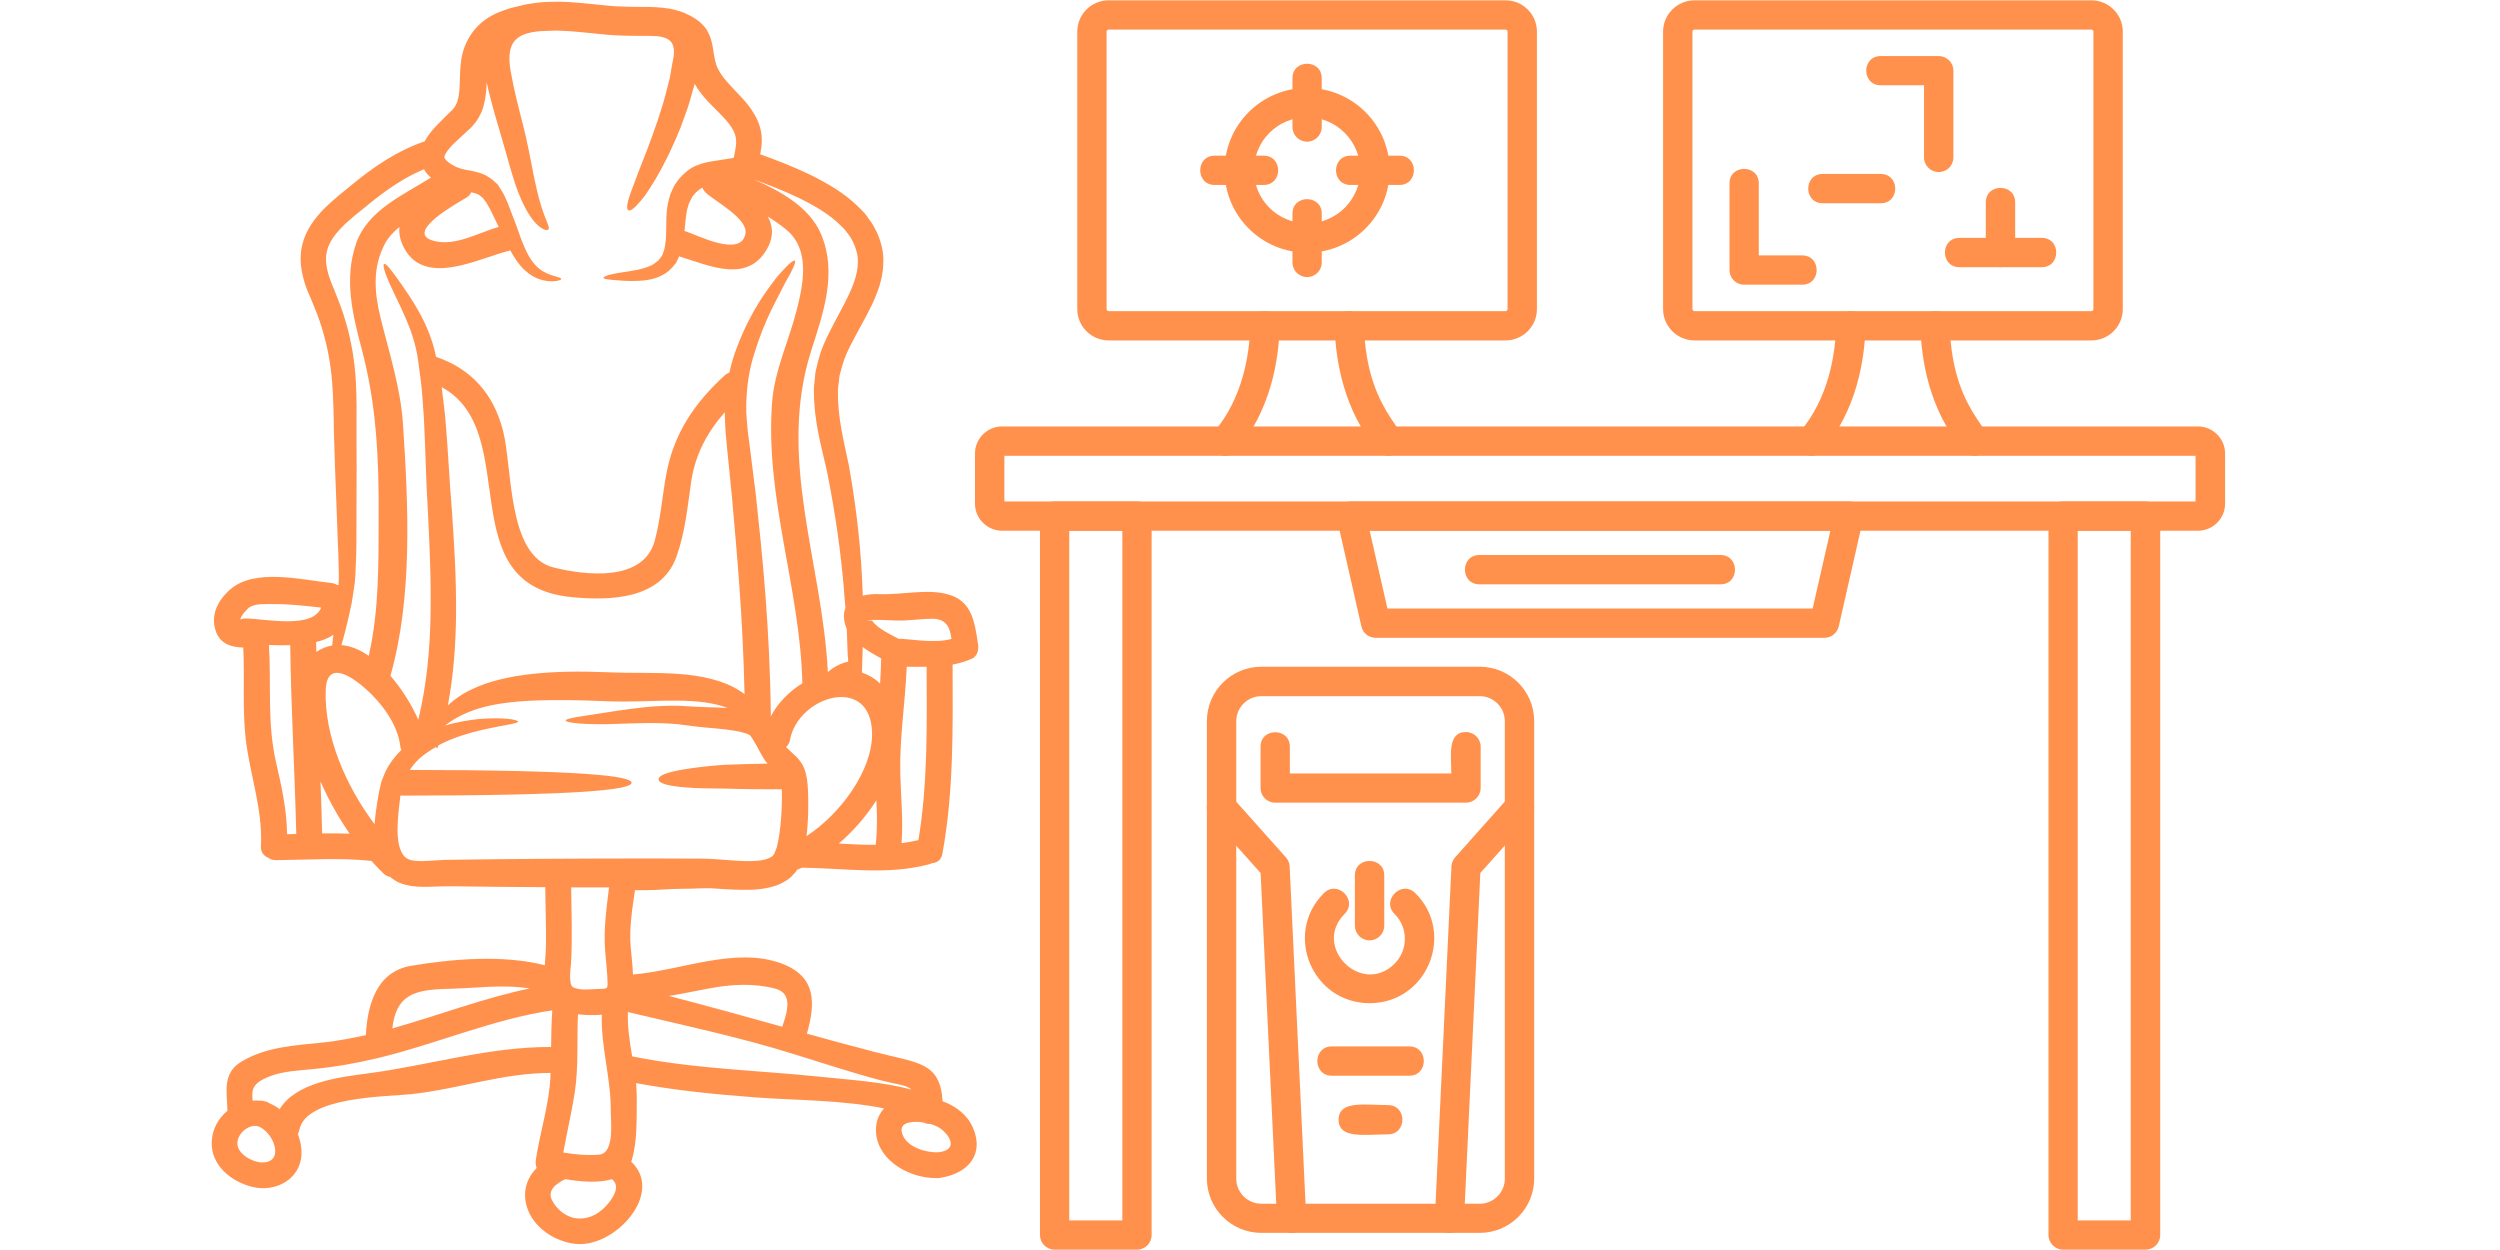 <svg xmlns="http://www.w3.org/2000/svg" xmlns:xlink="http://www.w3.org/1999/xlink" width="200" zoomAndPan="magnify" viewBox="0 0 150 75" height="100" preserveAspectRatio="xMidYMid meet" version="1.0"><defs><clipPath id="3e5ee424c6"><path d="M 12.637 0 L 58.746 0 L 58.746 75 L 12.637 75 Z M 12.637 0 " clip-rule="nonzero"/></clipPath><clipPath id="dd58a82549"><path d="M 58.504 25 L 133.504 25 L 133.504 32 L 58.504 32 Z M 58.504 25 " clip-rule="nonzero"/></clipPath></defs><g clip-path="url(#3e5ee424c6)"><path fill="#ff914d" d="M 15.648 69.742 C 17.168 69.836 16.418 67.859 15.449 67.566 C 14.793 67.441 14.031 68.227 14.297 68.879 C 14.484 69.344 15.176 69.715 15.648 69.742 Z M 14.742 37.109 C 15.902 37.117 18.75 37.766 19.27 36.457 C 18.312 36.348 17.348 36.238 16.383 36.246 C 15.961 36.254 15.324 36.191 14.949 36.449 C 14.906 36.473 14.445 36.922 14.418 37.168 C 14.512 37.129 14.617 37.105 14.742 37.109 Z M 17.223 50.051 C 17.406 50.051 17.59 50.047 17.777 50.039 C 17.684 46.258 17.461 42.492 17.414 38.711 C 16.988 38.723 16.555 38.719 16.137 38.699 C 16.281 41.062 16.023 43.395 16.562 45.734 C 16.895 47.188 17.207 48.578 17.223 50.051 Z M 19.98 38.27 C 19.984 38.211 19.992 38.148 20.004 38.086 C 19.707 38.289 19.355 38.43 18.969 38.52 C 18.969 38.723 18.977 38.918 18.98 39.113 C 18.984 39.113 18.984 39.109 18.992 39.109 C 19.301 38.902 19.613 38.781 19.93 38.73 C 19.945 38.59 19.961 38.434 19.98 38.27 Z M 19.328 50.004 C 19.883 50 20.434 50 20.98 50.02 C 20.297 49.035 19.707 47.977 19.23 46.883 C 19.27 47.926 19.301 48.969 19.328 50.004 Z M 24.082 44.996 C 24.047 44.93 24.027 44.855 24.016 44.773 C 23.871 43.465 22.887 42.164 21.926 41.316 C 21.102 40.59 19.594 39.559 19.543 41.43 C 19.457 44.16 20.734 47.129 22.473 49.453 C 22.5 49.133 22.535 48.82 22.578 48.523 C 22.633 48.148 22.68 47.828 22.754 47.461 C 22.797 47.266 22.844 47.074 22.887 46.883 C 22.961 46.703 23.031 46.527 23.105 46.348 C 23.352 45.816 23.703 45.367 24.082 44.996 Z M 25.855 10.656 C 25.785 10.594 25.719 10.531 25.656 10.465 C 25.578 10.379 25.5 10.27 25.441 10.156 C 24.238 10.656 23.172 11.402 22.172 12.215 C 21.879 12.453 21.594 12.684 21.309 12.914 C 21.035 13.145 20.773 13.363 20.547 13.602 C 20.086 14.062 19.75 14.539 19.629 15.023 C 19.496 15.504 19.574 16.039 19.742 16.586 C 19.832 16.867 19.945 17.129 20.07 17.426 C 20.188 17.738 20.309 18.047 20.43 18.352 C 20.875 19.57 21.148 20.801 21.273 21.965 C 21.406 23.129 21.398 24.215 21.391 25.215 C 21.383 26.223 21.398 27.152 21.398 28.039 C 21.391 29.801 21.387 31.34 21.383 32.668 C 21.383 33.324 21.34 33.977 21.32 34.555 C 21.289 35.137 21.172 35.66 21.109 36.137 C 20.918 37.078 20.734 37.816 20.578 38.375 C 20.539 38.527 20.512 38.621 20.484 38.707 C 21.039 38.746 21.594 38.984 22.125 39.352 C 22.746 36.629 22.711 33.84 22.719 31.043 C 22.738 27.543 22.598 24.285 21.688 20.883 C 21.133 18.789 20.641 16.707 21.371 14.598 C 22.055 12.621 24.18 11.711 25.855 10.656 Z M 29.922 13.613 C 29.766 13.297 29.609 12.973 29.445 12.625 C 29.32 12.41 29.203 12.156 29.066 12.004 L 28.973 11.875 L 28.957 11.863 L 28.867 11.793 C 28.812 11.754 28.738 11.684 28.703 11.672 C 28.664 11.66 28.629 11.648 28.598 11.625 C 28.508 11.594 28.402 11.562 28.277 11.539 C 28.215 11.664 28.121 11.773 27.977 11.863 C 27.539 12.133 24.133 13.984 26.059 14.461 C 27.324 14.781 28.691 13.973 29.922 13.613 Z M 31.773 59.309 C 30.156 59.047 28.508 59.297 26.855 59.332 C 24.789 59.375 23.77 59.73 23.539 61.703 C 26.293 60.934 28.988 59.887 31.773 59.309 Z M 33.066 62.82 C 33.07 62.09 33.09 61.359 33.137 60.621 C 29.609 61.137 26.125 62.66 22.656 63.488 C 21.352 63.797 20.105 64.02 18.777 64.145 C 17.922 64.234 16.992 64.266 16.18 64.582 C 15.102 65.004 15.102 65.395 15.156 66.039 C 15.305 66.031 15.453 66.023 15.605 66.039 C 15.688 66.039 15.77 66.043 15.859 66.07 C 15.98 66.094 16.086 66.137 16.172 66.199 C 16.387 66.293 16.594 66.406 16.781 66.547 C 17.754 64.941 20.391 64.621 22.062 64.406 C 25.703 63.926 29.395 62.793 33.066 62.82 Z M 36.543 53.246 C 35.777 53.246 35.016 53.242 34.27 53.242 C 34.289 54.762 34.348 56.273 34.262 57.793 C 34.25 58.047 34.078 59.094 34.402 59.246 C 34.824 59.434 35.375 59.359 35.82 59.34 C 36.52 59.309 36.477 59.418 36.438 58.574 C 36.41 58.078 36.352 57.586 36.312 57.094 C 36.203 55.809 36.387 54.52 36.543 53.246 Z M 35.961 69.277 C 36.895 69.188 36.641 67.23 36.645 66.602 C 36.656 64.684 36.047 62.789 36.109 60.883 C 35.887 60.906 35.648 60.906 35.406 60.906 C 35.156 60.906 34.91 60.887 34.68 60.855 C 34.605 62.395 34.719 63.949 34.496 65.477 C 34.309 66.715 34.02 67.926 33.797 69.152 C 34.512 69.266 35.254 69.344 35.961 69.277 Z M 36.523 72.172 C 36.859 71.75 37.215 71.133 36.711 70.75 C 35.898 71 34.828 70.902 33.918 70.75 C 33.418 70.984 32.797 71.406 33.129 72.031 C 33.422 72.594 34.023 73.078 34.688 73.109 C 35.457 73.141 36.055 72.75 36.523 72.172 Z M 44.379 41.445 C 44.488 41.508 44.582 41.578 44.672 41.652 C 44.57 36.918 44.207 33.133 43.922 29.879 C 43.828 28.961 43.742 27.992 43.652 27.168 C 43.617 26.754 43.574 26.359 43.539 25.969 C 43.508 25.574 43.5 25.156 43.488 24.77 C 43.488 24.754 43.488 24.742 43.488 24.734 C 42.441 25.93 41.703 27.266 41.465 28.945 C 41.246 30.457 41.105 31.961 40.586 33.406 C 39.66 35.973 36.605 36.051 34.305 35.828 C 26.938 35.129 31.445 25.902 26.496 23.227 C 26.504 23.254 26.504 23.27 26.508 23.289 C 26.582 23.953 26.691 24.672 26.746 25.43 C 26.879 26.957 26.949 28.648 27.109 30.555 C 27.238 32.465 27.387 34.605 27.363 37 C 27.336 38.656 27.227 40.445 26.871 42.324 C 27.238 41.977 27.723 41.633 28.324 41.352 C 30.32 40.391 33.293 40.207 36.359 40.332 C 37.875 40.402 39.289 40.332 40.695 40.434 C 42.074 40.531 43.398 40.812 44.379 41.445 Z M 44.727 14.027 C 44.902 13.117 42.895 12.082 42.336 11.551 C 42.242 11.457 42.18 11.355 42.141 11.262 C 41.992 11.34 41.863 11.441 41.73 11.57 L 41.609 11.719 L 41.547 11.793 L 41.531 11.824 C 41.465 11.957 41.375 12.105 41.328 12.223 C 41.301 12.328 41.277 12.426 41.242 12.523 C 41.211 12.637 41.195 12.777 41.172 12.902 C 41.133 13.164 41.113 13.43 41.086 13.707 C 41.078 13.762 41.074 13.812 41.07 13.863 C 41.074 13.863 41.078 13.863 41.086 13.863 C 41.828 14.086 44.445 15.484 44.727 14.027 Z M 46.906 48.328 C 46.914 48.035 46.922 47.738 46.91 47.465 C 46.91 47.438 46.91 47.395 46.91 47.359 C 45.879 47.363 44.441 47.348 43.48 47.316 C 42.477 47.312 41.816 47.297 41.215 47.25 C 40.004 47.164 39.535 46.988 39.516 46.773 C 39.496 46.559 39.883 46.348 41.094 46.152 C 41.699 46.059 42.434 45.961 43.457 45.887 C 44.18 45.859 45.172 45.832 46.066 45.816 C 46.035 45.785 46 45.754 45.977 45.723 L 45.938 45.684 L 45.918 45.652 C 45.672 45.285 45.531 44.988 45.375 44.703 C 45.238 44.457 45.074 44.203 44.992 44.109 C 44.949 44.09 44.906 44.07 44.867 44.051 C 44.82 44.012 44.707 43.996 44.633 43.973 C 44.477 43.914 44.277 43.883 44.094 43.848 C 43.711 43.781 43.316 43.738 42.926 43.703 C 42.531 43.668 42.152 43.641 41.75 43.59 C 41.379 43.543 41.02 43.5 40.668 43.453 C 39.348 43.332 38.109 43.402 37.113 43.43 C 35.094 43.512 33.93 43.363 33.938 43.23 C 33.945 43.078 35.059 42.965 37.043 42.645 C 38.047 42.504 39.262 42.312 40.762 42.348 C 41.121 42.367 41.488 42.391 41.863 42.41 C 42.211 42.43 42.605 42.434 43.008 42.449 C 43.215 42.453 43.438 42.465 43.652 42.48 C 42.875 42.172 41.832 42.043 40.629 42.039 C 39.367 42.023 37.863 42.141 36.309 42.07 C 33.254 41.945 30.555 41.953 28.773 42.496 C 27.895 42.754 27.238 43.133 26.859 43.418 C 26.805 43.449 26.75 43.492 26.703 43.535 C 27.465 43.305 28.156 43.203 28.742 43.141 C 30.266 43.02 31.086 43.188 31.082 43.297 C 31.082 43.426 30.254 43.484 28.852 43.812 C 28.152 43.98 27.297 44.215 26.418 44.66 C 26.379 44.688 26.336 44.715 26.293 44.738 C 26.281 44.785 26.27 44.832 26.254 44.879 L 26.125 44.836 C 25.793 45.035 25.461 45.25 25.156 45.523 C 24.945 45.723 24.754 45.945 24.59 46.195 C 34.812 46.207 37.895 46.547 37.895 46.965 C 37.895 47.391 34.699 47.734 24.023 47.738 C 23.984 48.035 23.949 48.375 23.914 48.684 C 23.852 49.371 23.805 50.09 23.941 50.695 C 24.094 51.309 24.344 51.613 24.906 51.648 C 25.215 51.68 25.605 51.66 26.02 51.633 C 26.426 51.598 26.945 51.578 27.355 51.582 C 30.855 51.535 34.707 51.508 38.742 51.508 C 39.461 51.508 40.176 51.512 40.883 51.512 C 41.594 51.527 42.273 51.492 43.039 51.559 C 43.75 51.613 44.406 51.672 45.012 51.668 C 45.309 51.66 45.598 51.645 45.836 51.586 C 46.07 51.531 46.25 51.449 46.348 51.367 C 46.367 51.344 46.387 51.324 46.406 51.301 C 46.422 51.277 46.434 51.25 46.453 51.223 L 46.465 51.215 L 46.477 51.191 L 46.516 51.078 L 46.602 50.855 L 46.684 50.504 C 46.707 50.387 46.73 50.227 46.758 50.086 C 46.84 49.508 46.891 48.91 46.906 48.328 Z M 46.934 61.605 C 47.219 60.77 47.617 59.594 46.504 59.316 C 45.199 58.98 43.918 59.055 42.598 59.297 C 41.777 59.449 40.957 59.621 40.137 59.758 C 42.406 60.348 44.668 60.969 46.934 61.605 Z M 47.816 18.547 C 48.203 17 48.633 14.934 47.133 13.742 C 46.789 13.465 46.434 13.219 46.07 12.996 C 46.355 13.527 46.434 14.121 46.098 14.793 C 44.941 17.078 42.578 15.941 40.746 15.379 L 40.66 15.574 L 40.613 15.676 L 40.586 15.719 C 40.578 15.738 40.551 15.789 40.551 15.789 L 40.535 15.805 C 40.453 15.898 40.414 15.973 40.285 16.098 C 40.07 16.336 39.848 16.453 39.621 16.57 C 39.164 16.777 38.742 16.824 38.379 16.848 C 37.648 16.887 37.133 16.824 36.77 16.797 C 36.41 16.762 36.219 16.738 36.211 16.676 C 36.195 16.617 36.379 16.523 36.742 16.449 C 37.105 16.359 37.648 16.309 38.289 16.18 C 38.605 16.105 38.945 16.016 39.234 15.836 C 39.363 15.746 39.516 15.629 39.59 15.52 C 39.629 15.488 39.695 15.371 39.75 15.281 C 39.758 15.273 39.766 15.234 39.766 15.234 L 39.836 15.035 C 39.949 14.664 39.973 14.203 39.973 13.652 C 39.98 13.387 39.973 13.086 40 12.773 C 40.02 12.613 40.027 12.457 40.059 12.281 C 40.098 12.09 40.152 11.895 40.203 11.703 C 40.266 11.539 40.328 11.414 40.395 11.27 L 40.414 11.215 L 40.43 11.188 C 40.438 11.18 40.438 11.18 40.438 11.18 C 40.438 11.172 40.449 11.152 40.48 11.102 L 40.488 11.086 L 40.57 10.973 L 40.738 10.738 C 40.992 10.441 41.324 10.133 41.742 9.949 C 42.148 9.773 42.547 9.703 42.91 9.648 C 43.246 9.594 43.598 9.539 43.949 9.488 C 43.984 9.48 44.004 9.477 44.023 9.469 C 44.031 9.441 44.043 9.391 44.051 9.348 C 44.082 9.223 44.113 9 44.145 8.828 C 44.152 8.688 44.188 8.555 44.164 8.43 C 44.156 7.934 43.824 7.461 43.289 6.914 C 42.805 6.398 42.172 5.887 41.676 5.027 C 41.656 5.137 41.625 5.238 41.594 5.34 C 41.465 5.773 41.359 6.199 41.223 6.586 C 41.086 6.965 40.949 7.332 40.824 7.676 C 40.277 9.031 39.75 10.043 39.309 10.789 C 39.082 11.16 38.879 11.465 38.711 11.719 C 38.52 11.965 38.363 12.152 38.227 12.297 C 37.961 12.582 37.793 12.668 37.699 12.613 C 37.609 12.562 37.598 12.371 37.699 11.996 C 37.75 11.812 37.828 11.586 37.934 11.312 C 38.035 11.027 38.16 10.699 38.312 10.305 C 38.621 9.527 39.027 8.512 39.473 7.191 C 39.574 6.863 39.684 6.512 39.805 6.145 C 39.914 5.777 40 5.395 40.109 4.984 C 40.234 4.574 40.266 4.156 40.359 3.707 C 40.648 2.453 40.145 2.152 38.957 2.152 C 38.117 2.152 37.074 2.164 36.133 2.055 C 35.176 1.965 34.277 1.852 33.438 1.836 L 32.816 1.852 C 30.91 1.891 30.332 2.535 30.645 4.301 C 30.844 5.43 31.137 6.547 31.422 7.66 C 31.625 8.461 31.746 9.16 31.875 9.766 C 31.984 10.371 32.094 10.895 32.199 11.34 C 32.598 13.125 33.047 13.582 32.898 13.777 C 32.867 13.816 32.801 13.824 32.691 13.785 C 32.578 13.754 32.434 13.664 32.258 13.504 C 31.906 13.188 31.516 12.586 31.145 11.668 C 30.773 10.766 30.473 9.508 30.035 8.047 C 29.805 7.285 29.559 6.426 29.316 5.453 C 29.277 5.297 29.242 5.117 29.203 4.945 C 29.199 5.066 29.195 5.188 29.184 5.316 C 29.148 5.75 29.086 6.227 28.891 6.719 C 28.828 6.84 28.781 6.957 28.703 7.086 L 28.578 7.277 C 28.531 7.348 28.488 7.406 28.457 7.43 L 28.363 7.543 L 28.281 7.637 L 28.227 7.691 L 27.996 7.902 C 27.707 8.176 27.434 8.414 27.191 8.652 C 26.965 8.883 26.773 9.125 26.699 9.289 C 26.684 9.328 26.684 9.359 26.664 9.383 C 26.68 9.402 26.66 9.418 26.664 9.434 C 26.668 9.453 26.672 9.5 26.727 9.562 L 26.82 9.664 C 26.859 9.699 26.902 9.73 26.945 9.766 C 26.969 9.797 27.047 9.84 27.125 9.879 L 27.344 10.004 C 27.504 10.078 27.766 10.164 28.066 10.211 C 28.379 10.262 28.773 10.332 29.16 10.531 C 29.262 10.59 29.359 10.652 29.453 10.715 C 29.547 10.773 29.578 10.816 29.641 10.875 L 29.727 10.945 L 29.766 10.98 L 29.855 11.07 L 29.875 11.094 L 30.02 11.324 C 30.242 11.625 30.332 11.902 30.461 12.176 C 30.648 12.699 30.844 13.148 31.02 13.648 C 31.34 14.566 31.617 15.297 32.004 15.766 C 32.367 16.242 32.836 16.426 33.152 16.531 C 33.477 16.633 33.688 16.668 33.676 16.742 C 33.672 16.789 33.5 16.875 33.109 16.879 C 32.727 16.879 32.086 16.773 31.508 16.23 C 31.16 15.922 30.875 15.496 30.617 15.023 C 30.605 15.023 30.598 15.027 30.578 15.035 C 28.773 15.473 25.477 17.273 24.23 14.848 C 23.996 14.398 23.93 13.992 23.965 13.621 C 23.598 13.918 23.293 14.25 23.09 14.633 C 22.336 16.066 22.461 17.566 22.84 19.094 C 23.359 21.203 24.039 23.281 24.18 25.461 C 24.5 30.309 24.77 35.809 23.426 40.547 C 24.125 41.352 24.711 42.312 25.098 43.188 C 25.621 41.02 25.793 38.91 25.832 36.969 C 25.875 34.652 25.766 32.551 25.672 30.637 C 25.551 28.727 25.531 27.008 25.453 25.516 C 25.43 24.77 25.352 24.082 25.312 23.434 C 25.254 22.785 25.156 22.195 25.09 21.645 C 24.941 20.562 24.613 19.719 24.297 18.992 C 23.988 18.277 23.684 17.707 23.48 17.242 C 23.051 16.324 22.953 15.879 23.047 15.836 C 23.145 15.789 23.426 16.125 24.008 16.945 C 24.293 17.359 24.668 17.887 25.082 18.609 C 25.48 19.309 25.93 20.25 26.164 21.41 C 28.301 22.145 29.602 23.637 30.172 25.805 C 30.766 28.078 30.414 33.352 33.211 34.047 C 35.137 34.531 38.625 34.934 39.289 32.426 C 39.633 31.141 39.73 29.84 39.961 28.539 C 40.406 26.035 41.645 24.203 43.5 22.504 C 43.59 22.434 43.68 22.383 43.766 22.344 C 43.891 21.789 44.043 21.27 44.23 20.805 C 45.051 18.645 46.023 17.398 46.621 16.613 C 47.273 15.859 47.602 15.582 47.688 15.645 C 47.773 15.711 47.605 16.113 47.121 16.949 C 46.699 17.816 45.898 19.117 45.277 21.156 C 44.941 22.164 44.75 23.387 44.777 24.758 C 44.809 25.105 44.82 25.457 44.863 25.832 C 44.914 26.223 44.965 26.645 45.02 27.059 C 45.121 27.883 45.234 28.809 45.355 29.73 C 45.738 33.297 46.191 37.613 46.25 42.98 C 46.66 42.188 47.344 41.492 48.141 40.996 C 48.012 35.312 45.895 29.875 46.324 24.152 C 46.469 22.203 47.352 20.418 47.816 18.547 Z M 51.469 15.77 C 51.496 15.371 51.387 14.988 51.227 14.613 C 51.129 14.426 51.047 14.234 50.898 14.055 C 50.832 13.969 50.77 13.875 50.695 13.785 L 50.453 13.543 C 49.805 12.883 48.891 12.344 47.906 11.863 C 47.066 11.457 46.148 11.105 45.195 10.754 C 46.863 11.473 48.578 12.438 49.266 14.055 C 50.246 16.387 49.406 18.746 48.676 21.031 C 46.605 27.5 49.348 33.809 49.672 40.328 C 49.82 40.195 49.992 40.066 50.199 39.957 C 50.336 39.879 50.535 39.797 50.656 39.758 C 50.727 39.73 50.805 39.719 50.879 39.707 C 50.91 39.668 50.875 39.559 50.879 39.484 L 50.867 39.352 C 50.863 39.27 50.859 39.18 50.852 39.094 C 50.844 38.738 50.828 38.359 50.816 37.957 C 50.812 37.887 50.805 37.809 50.805 37.734 C 50.719 37.539 50.664 37.328 50.641 37.098 C 50.617 36.859 50.656 36.656 50.727 36.484 C 50.691 36.098 50.656 35.703 50.629 35.277 C 50.461 33.309 50.156 30.93 49.602 28.199 C 49.297 26.84 48.836 25.305 48.836 23.496 C 48.82 23.273 48.855 23.043 48.879 22.812 C 48.914 22.582 48.902 22.34 48.977 22.113 C 49.09 21.645 49.207 21.172 49.395 20.73 C 49.77 19.848 50.246 19.035 50.668 18.215 C 51.082 17.406 51.461 16.57 51.469 15.77 Z M 48.395 50.164 C 50.422 48.844 52.332 46.246 52.324 44.043 C 52.316 40.43 47.895 41.719 47.398 44.398 C 47.363 44.594 47.273 44.727 47.16 44.82 C 47.309 44.965 47.461 45.105 47.656 45.293 C 47.715 45.336 47.777 45.398 47.852 45.48 C 47.914 45.555 47.984 45.625 48.051 45.734 C 48.191 45.926 48.27 46.141 48.336 46.355 C 48.391 46.559 48.43 46.793 48.438 46.91 L 48.461 47.129 L 48.477 47.398 C 48.496 47.727 48.496 48.035 48.496 48.355 C 48.496 48.941 48.461 49.539 48.395 50.164 Z M 52.543 50.688 C 52.641 49.809 52.629 48.91 52.582 48.02 C 51.969 48.988 51.184 49.879 50.328 50.613 C 51.07 50.66 51.809 50.695 52.543 50.688 Z M 52.805 41.016 C 52.836 40.516 52.859 40.012 52.871 39.508 C 52.504 39.305 52.113 39.082 51.762 38.824 C 51.762 38.918 51.758 39.012 51.758 39.098 C 51.75 39.32 51.738 39.535 51.734 39.742 C 51.723 39.949 51.734 40.176 51.715 40.352 C 52.113 40.488 52.484 40.703 52.805 41.016 Z M 54.691 65.375 C 54.387 65.09 53.832 65.074 52.938 64.844 C 51.152 64.375 49.406 63.797 47.641 63.25 C 44.359 62.223 41.02 61.52 37.676 60.723 C 37.641 61.621 37.781 62.496 37.93 63.383 C 41.66 64.137 45.441 64.215 49.215 64.605 C 51.039 64.797 52.918 64.906 54.691 65.375 Z M 55.105 50.406 C 55.676 46.973 55.609 43.48 55.598 40.008 C 55.195 40.008 54.836 40.008 54.406 40.008 C 54.312 42.141 53.969 44.273 54.016 46.41 C 54.055 47.816 54.195 49.195 54.094 50.59 C 54.438 50.547 54.77 50.488 55.105 50.406 Z M 56.281 38.457 C 56.555 38.445 56.828 38.406 57.09 38.336 C 56.992 37.648 56.797 37.105 55.871 37.125 C 55.195 37.137 54.52 37.246 53.848 37.234 C 53.496 37.227 53.141 37.199 52.789 37.195 C 52.617 37.191 52.445 37.191 52.273 37.195 C 51.965 37.234 51.973 37.242 52.316 37.234 C 52.68 37.727 53.363 38.031 53.934 38.336 C 53.969 38.328 54.004 38.328 54.043 38.328 C 54.57 38.359 55.133 38.438 55.699 38.457 C 55.941 38.457 56.148 38.457 56.281 38.457 Z M 56.309 69.137 C 57.332 69.016 57.18 68.336 56.508 67.773 C 56.32 67.617 56.074 67.508 55.812 67.438 C 55.668 67.441 55.52 67.41 55.391 67.344 C 55.215 67.316 55.039 67.301 54.879 67.312 C 54.375 67.328 53.926 67.492 54.16 68.094 C 54.453 68.844 55.578 69.176 56.309 69.137 Z M 58.68 38.641 C 58.734 38.965 58.66 39.355 58.324 39.516 C 57.941 39.691 57.551 39.805 57.156 39.871 C 57.168 43.676 57.23 47.477 56.543 51.23 C 56.469 51.609 56.211 51.777 55.926 51.789 C 55.891 51.809 55.848 51.824 55.801 51.84 C 53.285 52.531 50.703 52.09 48.141 52.062 C 48.137 52.062 48.129 52.059 48.125 52.059 C 48.02 52.102 47.914 52.148 47.816 52.191 C 47.793 52.227 47.777 52.27 47.75 52.305 C 47.668 52.402 47.574 52.504 47.48 52.602 C 47.082 52.957 46.629 53.133 46.227 53.234 C 45.812 53.336 45.43 53.371 45.051 53.387 C 44.309 53.406 43.59 53.359 42.922 53.312 C 42.309 53.262 41.586 53.336 40.883 53.328 C 40.176 53.328 39.461 53.41 38.742 53.41 C 38.52 53.41 38.309 53.41 38.098 53.41 C 37.949 54.441 37.738 55.695 37.844 56.852 C 37.891 57.418 37.961 57.902 37.977 58.469 C 40.859 58.238 44.141 56.773 46.922 57.82 C 48.996 58.609 48.93 60.203 48.414 62.02 C 49.758 62.395 51.105 62.762 52.465 63.113 C 55.055 63.797 56.406 63.684 56.555 66.074 C 57.336 66.363 58.027 66.867 58.371 67.652 C 59.082 69.277 58.07 70.391 56.492 70.656 C 56.438 70.668 56.379 70.68 56.309 70.684 C 56.242 70.695 56.18 70.691 56.125 70.684 C 54.555 70.68 52.699 69.645 52.562 67.977 C 52.52 67.367 52.707 66.875 53.043 66.504 C 50.531 65.996 47.746 66.023 45.332 65.844 C 42.922 65.664 40.535 65.426 38.164 64.988 C 38.188 65.293 38.211 65.602 38.207 65.906 C 38.188 67.152 38.258 68.438 37.895 69.645 C 37.891 69.664 37.879 69.68 37.871 69.699 C 39.887 71.57 36.902 74.891 34.523 74.633 C 33.273 74.5 31.953 73.625 31.602 72.371 C 31.344 71.469 31.621 70.668 32.199 70.078 C 32.141 69.918 32.125 69.742 32.152 69.578 C 32.402 67.906 32.961 66.246 33.027 64.555 C 33.027 64.492 33.027 64.434 33.031 64.375 C 30.172 64.379 27.539 65.332 24.723 65.645 C 23.176 65.809 18.352 65.781 17.961 67.797 C 17.941 67.891 17.906 67.969 17.871 68.035 C 18.02 68.434 18.105 68.848 18.09 69.266 C 18.02 70.773 16.516 71.551 15.148 71.215 C 13.871 70.906 12.648 69.918 12.703 68.508 C 12.734 67.742 13.105 67.094 13.645 66.648 C 13.645 66.637 13.645 66.633 13.645 66.621 C 13.617 65.492 13.332 64.391 14.484 63.699 C 16.016 62.781 17.738 62.73 19.477 62.539 C 20.312 62.445 21.133 62.289 21.949 62.109 C 22.047 60.309 22.578 58.301 24.66 57.949 C 27.105 57.535 30.199 57.273 32.688 57.914 C 32.715 57.488 32.754 57.066 32.758 56.66 C 32.77 55.516 32.727 54.375 32.715 53.23 C 30.859 53.223 29.066 53.203 27.355 53.18 C 26.898 53.176 26.547 53.176 26.105 53.195 C 25.668 53.211 25.211 53.23 24.699 53.164 C 24.547 53.133 24.391 53.102 24.246 53.066 L 24.102 53.016 L 24.027 52.988 L 23.992 52.973 L 23.969 52.969 L 23.965 52.965 C 23.977 52.973 23.855 52.922 23.863 52.922 C 23.738 52.852 23.613 52.773 23.5 52.695 C 23.469 52.668 23.449 52.645 23.418 52.617 C 23.281 52.598 23.141 52.535 23.012 52.41 C 22.762 52.168 22.52 51.918 22.281 51.652 C 20.375 51.457 18.473 51.59 16.559 51.609 C 16.371 51.609 16.215 51.559 16.102 51.469 C 15.84 51.371 15.637 51.137 15.656 50.773 C 15.773 48.535 14.996 46.512 14.742 44.328 C 14.535 42.5 14.688 40.676 14.594 38.852 C 13.898 38.832 13.234 38.656 12.957 37.895 C 12.609 36.914 13.062 36.031 13.805 35.375 C 15.273 34.07 18.125 34.797 19.867 34.977 C 20 34.992 20.105 35.027 20.207 35.086 C 20.242 35.094 20.273 35.102 20.309 35.113 C 20.32 34.918 20.332 34.715 20.332 34.512 C 20.309 33.953 20.32 33.383 20.277 32.699 C 20.227 31.363 20.168 29.82 20.102 28.047 C 20.078 27.168 20.031 26.215 20.023 25.223 C 20.004 24.234 19.98 23.191 19.844 22.129 C 19.711 21.066 19.445 19.98 19.035 18.859 C 18.918 18.582 18.809 18.301 18.695 18.02 C 18.57 17.727 18.422 17.402 18.305 17.051 C 18.086 16.359 17.918 15.516 18.145 14.652 C 18.359 13.785 18.898 13.086 19.445 12.523 C 19.727 12.242 20.023 11.98 20.32 11.734 C 20.609 11.5 20.902 11.254 21.203 11.012 C 22.383 10.051 23.781 9.059 25.488 8.477 C 25.668 8.129 25.891 7.871 26.105 7.629 C 26.383 7.328 26.668 7.062 26.926 6.801 L 27.113 6.617 L 27.152 6.578 L 27.172 6.551 L 27.266 6.438 C 27.305 6.391 27.312 6.367 27.316 6.355 C 27.328 6.336 27.332 6.32 27.348 6.301 C 27.367 6.266 27.395 6.191 27.422 6.141 C 27.516 5.891 27.555 5.57 27.578 5.203 C 27.598 4.836 27.594 4.422 27.633 3.957 C 27.664 3.508 27.777 2.938 28.039 2.453 C 28.105 2.297 28.301 1.988 28.484 1.766 C 28.664 1.551 28.879 1.355 29.113 1.184 C 29.578 0.852 30.078 0.66 30.539 0.516 L 30.629 0.488 L 30.754 0.453 L 30.918 0.418 L 31.238 0.34 L 31.566 0.262 C 31.68 0.234 31.82 0.227 31.945 0.203 C 32.199 0.176 32.469 0.125 32.719 0.121 C 32.961 0.113 33.211 0.109 33.461 0.102 C 34.438 0.113 35.383 0.234 36.293 0.32 C 37.211 0.422 38.02 0.41 39 0.418 C 39.488 0.434 40 0.461 40.539 0.602 C 40.676 0.641 40.812 0.691 40.949 0.73 L 40.996 0.754 L 41.023 0.758 L 41.102 0.793 L 41.176 0.832 L 41.328 0.902 C 41.473 0.961 41.875 1.191 42.109 1.434 C 42.227 1.57 42.367 1.695 42.441 1.859 C 42.527 2.02 42.609 2.184 42.648 2.332 L 42.707 2.547 C 42.73 2.617 42.734 2.676 42.75 2.738 L 42.805 3.082 C 42.836 3.297 42.875 3.477 42.91 3.656 L 42.922 3.688 L 42.941 3.766 L 42.988 3.918 C 43.004 3.977 43.02 4.008 43.031 4.031 L 43.07 4.109 C 43.312 4.641 43.891 5.203 44.465 5.816 C 44.758 6.125 45.059 6.484 45.297 6.918 C 45.539 7.34 45.711 7.871 45.707 8.383 C 45.723 8.641 45.664 8.883 45.637 9.121 C 45.625 9.168 45.617 9.207 45.609 9.254 C 46.625 9.625 47.625 10.008 48.586 10.473 C 49.652 11 50.695 11.594 51.566 12.473 L 51.887 12.805 C 51.988 12.926 52.074 13.055 52.16 13.18 C 52.352 13.414 52.492 13.699 52.633 13.984 C 52.883 14.555 53.039 15.199 52.996 15.812 C 52.98 16.422 52.84 16.996 52.648 17.5 C 52.465 18.016 52.23 18.469 52.004 18.906 C 51.547 19.773 51.082 20.547 50.762 21.293 C 50.598 21.672 50.508 22.043 50.406 22.41 C 50.344 22.586 50.355 22.785 50.324 22.965 C 50.305 23.156 50.262 23.336 50.277 23.527 C 50.254 25.039 50.637 26.504 50.93 27.914 C 51.445 30.777 51.664 33.184 51.746 35.207 C 51.75 35.387 51.762 35.562 51.766 35.738 C 52.094 35.66 52.457 35.633 52.789 35.648 C 54.102 35.703 55.684 35.297 56.945 35.68 C 58.34 36.098 58.488 37.375 58.68 38.641 " fill-opacity="1" fill-rule="nonzero"/></g><g clip-path="url(#dd58a82549)"><path fill="#ff914d" d="M 131.875 31.844 L 60.129 31.844 C 59.234 31.844 58.5 31.117 58.5 30.223 L 58.5 27.207 C 58.5 26.316 59.23 25.586 60.129 25.586 L 131.875 25.586 C 132.77 25.586 133.504 26.312 133.504 27.207 L 133.504 30.223 C 133.504 31.117 132.773 31.844 131.875 31.844 Z M 60.262 30.086 L 131.734 30.086 L 131.734 27.348 L 60.262 27.348 Z M 131.875 27.348 Z M 131.875 27.348 " fill-opacity="1" fill-rule="evenodd"/></g><path fill="#ff914d" d="M 68.219 74.98 L 63.277 74.98 C 62.789 74.98 62.398 74.582 62.398 74.102 L 62.398 30.965 C 62.398 30.477 62.789 30.086 63.277 30.086 L 68.219 30.086 C 68.707 30.086 69.098 30.477 69.098 30.965 L 69.098 74.102 C 69.098 74.59 68.703 74.98 68.219 74.98 Z M 64.156 73.223 L 67.34 73.223 L 67.34 31.844 L 64.156 31.844 Z M 64.156 73.223 " fill-opacity="1" fill-rule="evenodd"/><path fill="#ff914d" d="M 128.73 74.98 L 123.789 74.98 C 123.309 74.98 122.91 74.582 122.91 74.102 L 122.91 30.965 C 122.91 30.477 123.309 30.086 123.789 30.086 L 128.73 30.086 C 129.215 30.086 129.613 30.477 129.613 30.965 L 129.613 74.102 C 129.613 74.59 129.215 74.98 128.73 74.98 Z M 124.664 73.223 L 127.844 73.223 L 127.844 31.844 L 124.664 31.844 Z M 124.664 73.223 " fill-opacity="1" fill-rule="evenodd"/><path fill="#ff914d" d="M 90.332 20.426 L 66.52 20.426 C 65.48 20.426 64.637 19.582 64.637 18.547 L 64.637 1.898 C 64.637 0.859 65.48 0.02 66.52 0.02 L 90.332 0.02 C 91.371 0.02 92.215 0.859 92.215 1.898 L 92.215 18.547 C 92.215 19.582 91.371 20.426 90.332 20.426 Z M 66.52 1.777 C 66.449 1.777 66.395 1.832 66.395 1.898 L 66.395 18.547 C 66.395 18.605 66.449 18.668 66.52 18.668 L 90.332 18.668 C 90.395 18.668 90.453 18.613 90.453 18.547 L 90.453 1.898 C 90.453 1.832 90.398 1.777 90.332 1.777 Z M 66.52 1.777 " fill-opacity="1" fill-rule="evenodd"/><path fill="#ff914d" d="M 73.527 27.348 C 72.801 27.348 72.367 26.48 72.855 25.902 C 74.559 23.871 74.969 21.316 75.02 19.523 C 75.051 18.371 76.812 18.41 76.781 19.57 C 76.727 21.637 76.238 24.617 74.207 27.031 C 74.027 27.238 73.777 27.348 73.527 27.348 Z M 73.527 27.348 " fill-opacity="1" fill-rule="evenodd"/><path fill="#ff914d" d="M 83.324 27.348 C 83.074 27.348 82.82 27.238 82.652 27.031 C 80.621 24.617 80.133 21.637 80.078 19.562 C 80.047 18.406 81.809 18.363 81.836 19.516 C 81.992 25.355 85.273 25.969 83.895 27.137 C 83.723 27.281 83.52 27.348 83.324 27.348 Z M 83.324 27.348 " fill-opacity="1" fill-rule="evenodd"/><path fill="#ff914d" d="M 125.484 20.426 L 101.672 20.426 C 100.633 20.426 99.785 19.582 99.785 18.547 L 99.785 1.898 C 99.785 0.859 100.633 0.02 101.672 0.02 L 125.484 0.02 C 126.523 0.02 127.367 0.859 127.367 1.898 L 127.367 18.547 C 127.367 19.582 126.523 20.426 125.484 20.426 Z M 101.672 1.777 C 101.602 1.777 101.547 1.832 101.547 1.898 L 101.547 18.547 C 101.547 18.605 101.602 18.668 101.672 18.668 L 125.484 18.668 C 125.547 18.668 125.605 18.613 125.605 18.547 L 125.605 1.898 C 125.605 1.832 125.551 1.777 125.484 1.777 Z M 101.672 1.777 " fill-opacity="1" fill-rule="evenodd"/><path fill="#ff914d" d="M 108.68 27.348 C 107.953 27.348 107.52 26.48 108.008 25.902 C 109.711 23.871 110.121 21.309 110.172 19.523 C 110.203 18.355 111.961 18.418 111.934 19.57 C 111.879 21.637 111.387 24.617 109.359 27.039 C 109.18 27.238 108.938 27.348 108.68 27.348 Z M 108.68 27.348 " fill-opacity="1" fill-rule="evenodd"/><path fill="#ff914d" d="M 118.477 27.348 C 118.227 27.348 117.973 27.238 117.797 27.031 C 115.766 24.617 115.277 21.637 115.223 19.562 C 115.191 18.41 116.953 18.355 116.984 19.516 C 117.137 25.383 120.418 25.949 119.039 27.137 C 118.875 27.281 118.672 27.348 118.477 27.348 Z M 118.477 27.348 " fill-opacity="1" fill-rule="evenodd"/><path fill="#ff914d" d="M 88.785 73.973 L 75.68 73.973 C 73.883 73.973 72.414 72.516 72.414 70.715 L 72.414 43.262 C 72.414 41.469 73.875 40.004 75.68 40.004 L 88.785 40.004 C 90.582 40.004 92.051 41.465 92.051 43.262 L 92.051 70.715 C 92.051 72.516 90.582 73.973 88.785 73.973 Z M 75.68 41.77 C 74.855 41.77 74.176 42.441 74.176 43.27 L 74.176 70.723 C 74.176 71.543 74.848 72.223 75.68 72.223 L 88.785 72.223 C 89.609 72.223 90.289 71.551 90.289 70.723 L 90.289 43.27 C 90.289 42.445 89.617 41.77 88.785 41.77 Z M 75.68 41.77 " fill-opacity="1" fill-rule="evenodd"/><path fill="#ff914d" d="M 77.496 73.973 C 77.031 73.973 76.641 73.605 76.617 73.137 L 75.637 52.383 L 72.641 49.023 C 71.871 48.16 73.18 46.992 73.953 47.855 L 77.16 51.449 C 77.293 51.602 77.375 51.793 77.379 51.992 L 78.371 73.059 C 78.395 73.543 78.016 73.973 77.496 73.973 Z M 77.496 73.973 " fill-opacity="1" fill-rule="evenodd"/><path fill="#ff914d" d="M 82.176 60.191 C 78.727 60.191 76.996 56.02 79.43 53.59 C 80.242 52.777 81.5 54.004 80.676 54.836 C 78.707 56.816 81.707 59.785 83.672 57.824 C 84.5 57 84.5 55.66 83.672 54.836 C 82.855 54.02 84.094 52.773 84.922 53.59 C 87.34 55.984 85.648 60.191 82.176 60.191 Z M 82.176 60.191 " fill-opacity="1" fill-rule="evenodd"/><path fill="#ff914d" d="M 82.176 56.422 C 81.684 56.422 81.293 56.027 81.293 55.543 L 81.293 52.523 C 81.293 51.367 83.055 51.367 83.055 52.523 L 83.055 55.543 C 83.055 56.027 82.664 56.422 82.176 56.422 Z M 82.176 56.422 " fill-opacity="1" fill-rule="evenodd"/><path fill="#ff914d" d="M 87.953 48.16 L 76.512 48.16 C 76.023 48.16 75.633 47.766 75.633 47.285 L 75.633 44.801 C 75.633 43.645 77.391 43.645 77.391 44.801 L 77.391 46.406 L 87.078 46.406 C 87.078 45.344 86.824 43.922 87.961 43.922 C 88.449 43.922 88.84 44.32 88.84 44.801 L 88.84 47.285 C 88.836 47.766 88.441 48.16 87.953 48.16 Z M 87.953 48.16 " fill-opacity="1" fill-rule="evenodd"/><path fill="#ff914d" d="M 84.559 64.543 L 79.91 64.543 C 78.75 64.543 78.75 62.785 79.91 62.785 L 84.559 62.785 C 85.723 62.785 85.715 64.543 84.559 64.543 Z M 84.559 64.543 " fill-opacity="1" fill-rule="evenodd"/><path fill="#ff914d" d="M 83.273 68.062 C 81.914 68.062 80.316 68.359 80.316 67.184 C 80.316 66.004 81.914 66.305 83.273 66.305 C 84.438 66.305 84.43 68.062 83.273 68.062 Z M 83.273 68.062 " fill-opacity="1" fill-rule="evenodd"/><path fill="#ff914d" d="M 109.461 38.27 L 82.543 38.27 C 82.133 38.27 81.77 37.988 81.684 37.586 L 80.223 31.16 C 80.098 30.613 80.523 30.086 81.086 30.086 L 110.93 30.086 C 111.492 30.086 111.91 30.617 111.785 31.16 L 110.324 37.586 C 110.227 37.988 109.871 38.27 109.461 38.27 Z M 83.246 36.512 L 108.758 36.512 L 109.824 31.844 L 82.18 31.844 Z M 83.246 36.512 " fill-opacity="1" fill-rule="evenodd"/><path fill="#ff914d" d="M 103.234 35.059 L 88.766 35.059 C 87.605 35.059 87.605 33.301 88.766 33.301 L 103.23 33.301 C 104.387 33.301 104.391 35.059 103.234 35.059 Z M 103.234 35.059 " fill-opacity="1" fill-rule="evenodd"/><path fill="#ff914d" d="M 78.426 15.16 C 75.691 15.16 73.473 12.945 73.473 10.219 C 73.473 7.492 75.691 5.277 78.426 5.277 C 81.16 5.277 83.379 7.492 83.379 10.219 C 83.379 12.945 81.16 15.16 78.426 15.16 Z M 78.426 7.035 C 76.664 7.035 75.234 8.461 75.234 10.219 C 75.234 11.977 76.664 13.402 78.426 13.402 C 80.188 13.402 81.617 11.977 81.617 10.219 C 81.617 8.469 80.188 7.035 78.426 7.035 Z M 78.426 7.035 " fill-opacity="1" fill-rule="evenodd"/><path fill="#ff914d" d="M 78.426 8.5 C 77.938 8.5 77.547 8.109 77.547 7.621 L 77.547 4.691 C 77.547 3.535 79.305 3.535 79.305 4.691 L 79.305 7.621 C 79.305 8.109 78.91 8.5 78.426 8.5 Z M 78.426 8.5 " fill-opacity="1" fill-rule="evenodd"/><path fill="#ff914d" d="M 78.426 16.625 C 77.938 16.625 77.547 16.234 77.547 15.746 L 77.547 12.816 C 77.547 11.66 79.305 11.66 79.305 12.816 L 79.305 15.746 C 79.305 16.234 78.91 16.625 78.426 16.625 Z M 78.426 16.625 " fill-opacity="1" fill-rule="evenodd"/><path fill="#ff914d" d="M 83.965 11.098 L 81.031 11.098 C 79.871 11.098 79.871 9.34 81.031 9.34 L 83.965 9.34 C 85.129 9.34 85.121 11.098 83.965 11.098 Z M 83.965 11.098 " fill-opacity="1" fill-rule="evenodd"/><path fill="#ff914d" d="M 75.82 11.098 L 72.883 11.098 C 71.723 11.098 71.723 9.34 72.883 9.34 L 75.82 9.34 C 76.984 9.34 76.977 11.098 75.82 11.098 Z M 75.82 11.098 " fill-opacity="1" fill-rule="evenodd"/><path fill="#ff914d" d="M 108.129 17.082 L 104.648 17.082 C 104.164 17.082 103.77 16.691 103.77 16.203 L 103.77 11 C 103.77 9.844 105.527 9.844 105.527 11 L 105.527 15.324 L 108.129 15.324 C 109.285 15.324 109.293 17.082 108.129 17.082 Z M 108.129 17.082 " fill-opacity="1" fill-rule="evenodd"/><path fill="#ff914d" d="M 112.844 12.195 L 109.363 12.195 C 108.203 12.195 108.203 10.438 109.363 10.438 L 112.844 10.438 C 114 10.438 114.008 12.195 112.844 12.195 Z M 112.844 12.195 " fill-opacity="1" fill-rule="evenodd"/><path fill="#ff914d" d="M 116.324 10.324 C 115.84 10.324 115.441 9.934 115.441 9.445 L 115.441 5.117 L 112.844 5.117 C 111.684 5.117 111.684 3.363 112.844 3.363 L 116.324 3.363 C 116.805 3.363 117.203 3.754 117.203 4.242 L 117.203 9.445 C 117.203 9.934 116.812 10.324 116.324 10.324 Z M 116.324 10.324 " fill-opacity="1" fill-rule="evenodd"/><path fill="#ff914d" d="M 122.508 16.031 L 117.566 16.031 C 116.406 16.031 116.406 14.273 117.566 14.273 L 122.508 14.273 C 123.664 14.273 123.664 16.031 122.508 16.031 Z M 122.508 16.031 " fill-opacity="1" fill-rule="evenodd"/><path fill="#ff914d" d="M 120.031 16.031 C 119.547 16.031 119.148 15.641 119.148 15.152 L 119.148 12.141 C 119.148 10.984 120.91 10.984 120.91 12.141 L 120.91 15.152 C 120.91 15.637 120.52 16.031 120.031 16.031 Z M 120.031 16.031 " fill-opacity="1" fill-rule="evenodd"/><path fill="#ff914d" d="M 86.977 73.973 C 86.473 73.973 86.07 73.555 86.094 73.051 L 87.086 51.988 C 87.098 51.785 87.172 51.598 87.305 51.445 L 90.504 47.852 C 91.277 46.984 92.586 48.16 91.82 49.016 L 88.82 52.379 L 87.844 73.133 C 87.832 73.605 87.441 73.973 86.977 73.973 Z M 86.977 73.973 " fill-opacity="1" fill-rule="evenodd"/></svg>